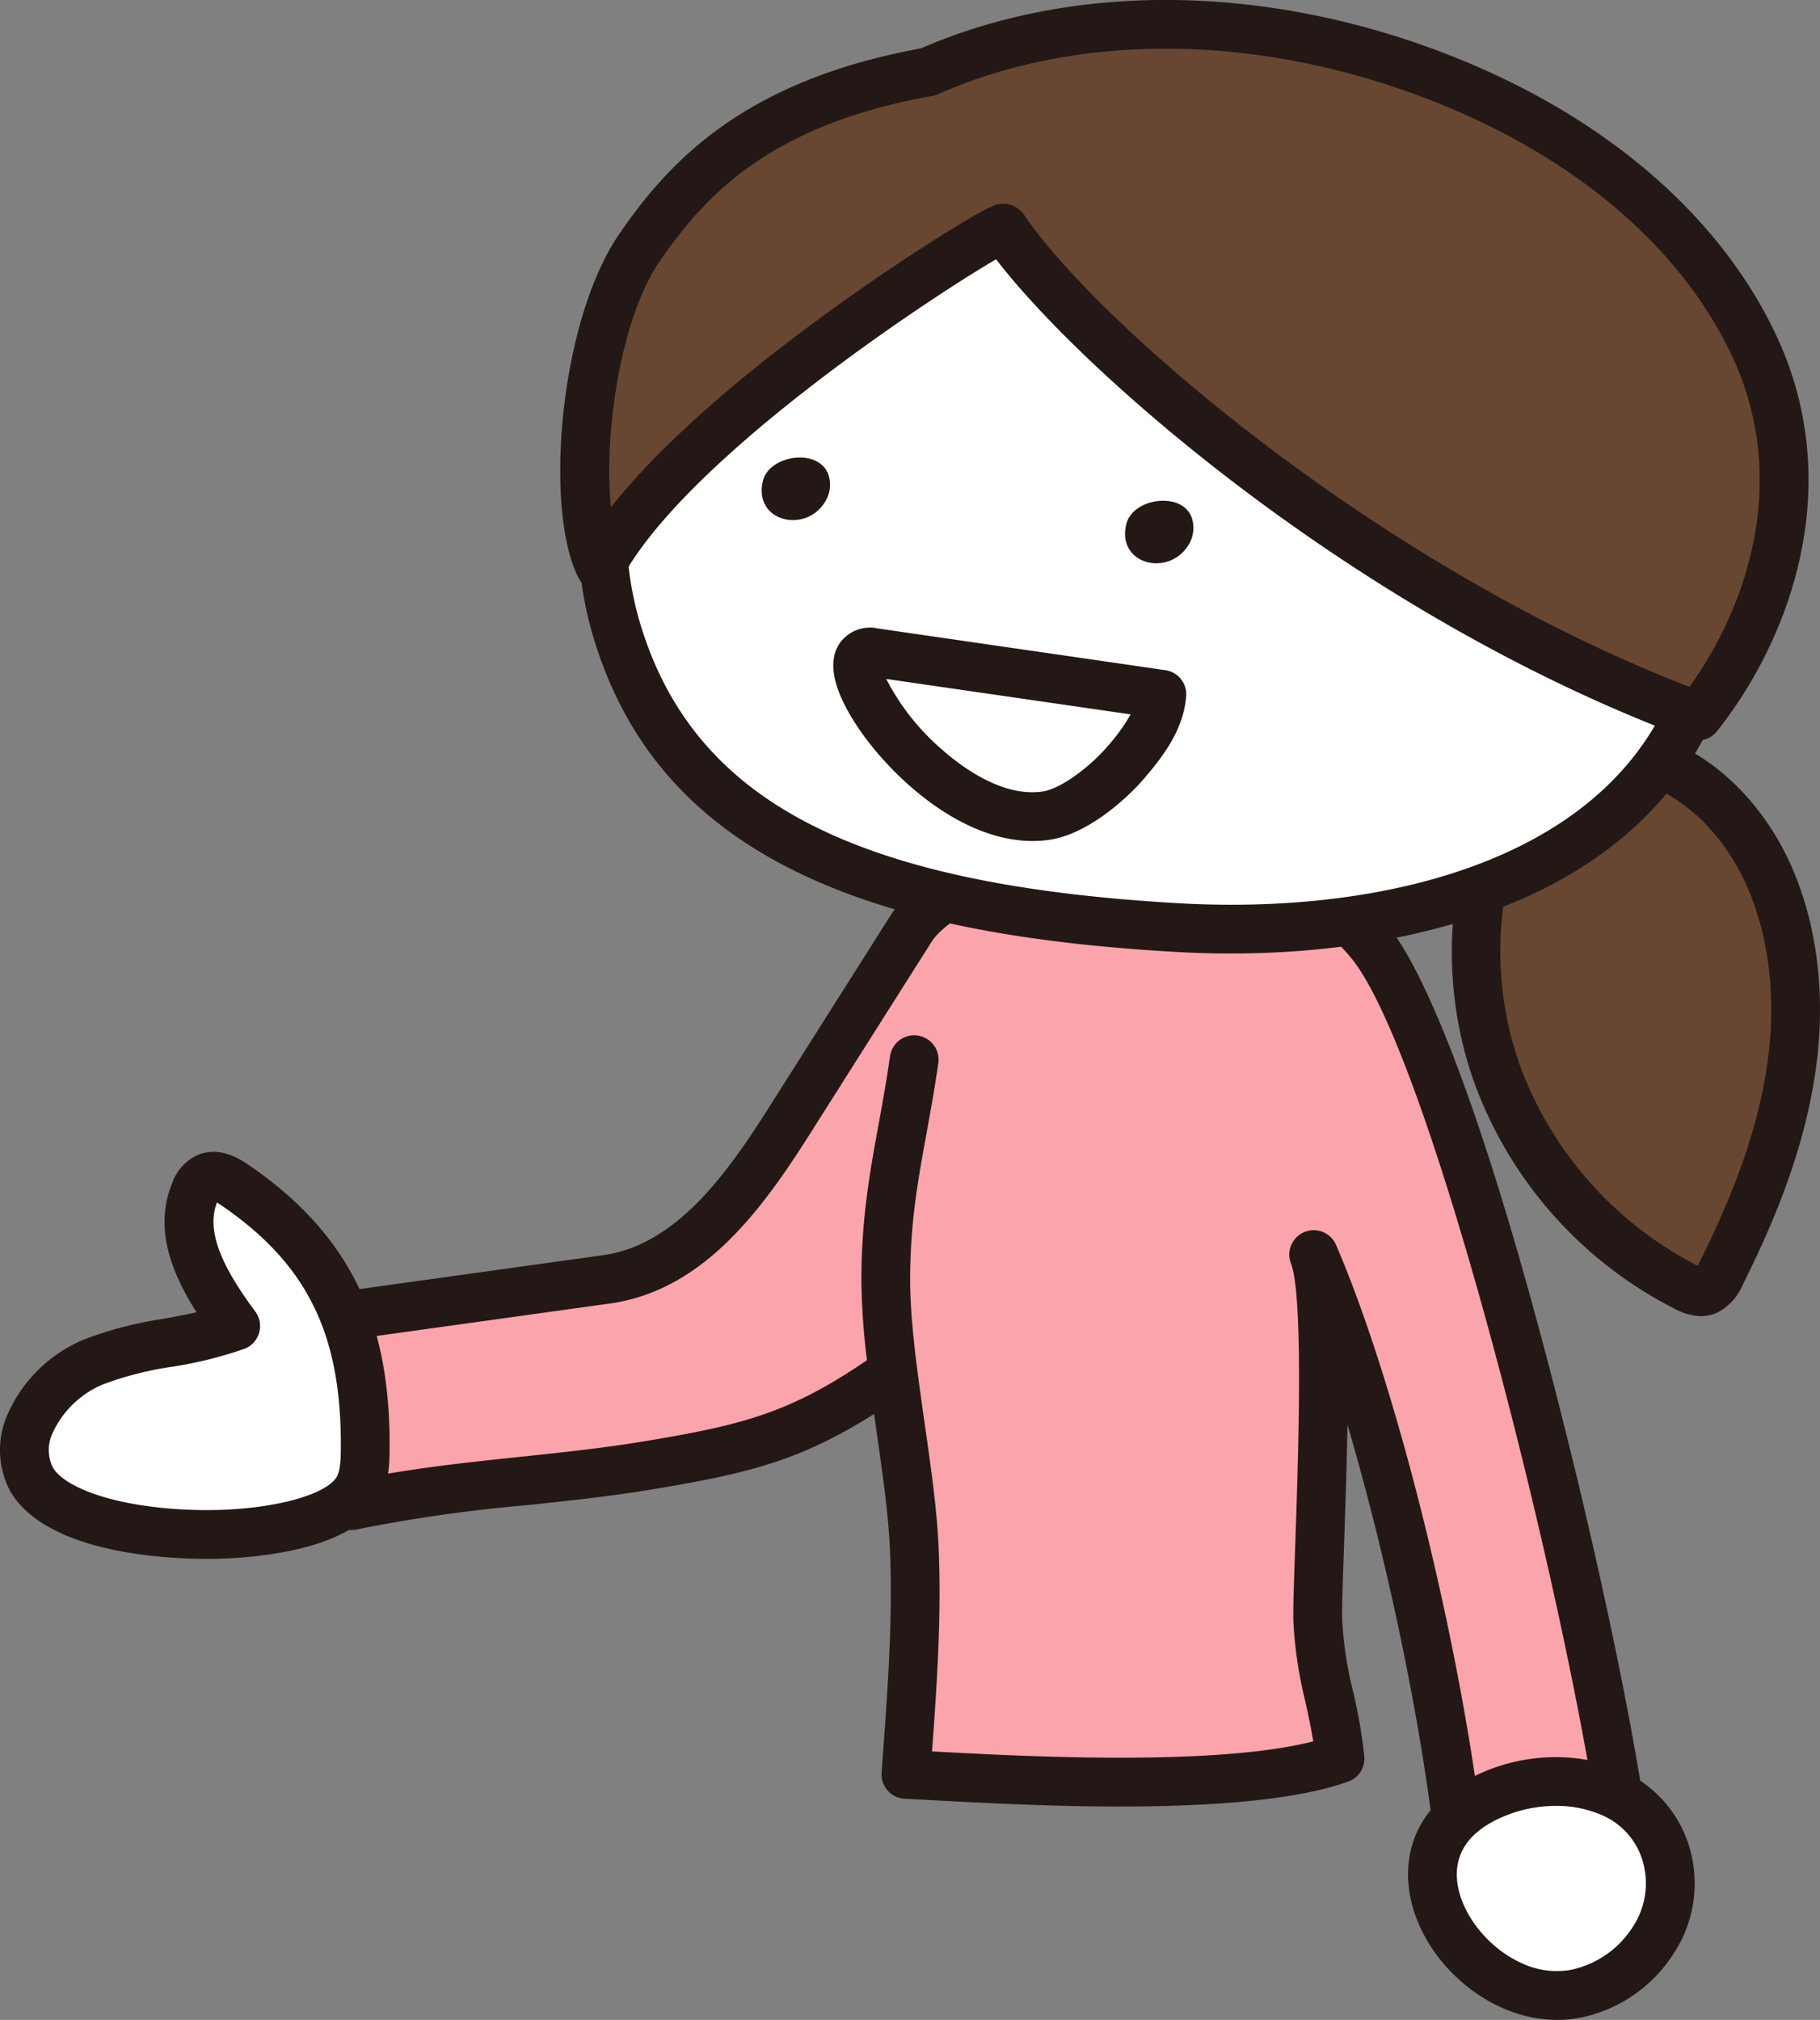 <svg xmlns="http://www.w3.org/2000/svg" width="273.569" height="303.649" viewBox="0 0 273.569 303.649">
  <rect x="0" y="0" width="273.569" height="303.649" fill="#808080" stroke="none"/>
  <g id="グループ_258" data-name="グループ 258" transform="translate(-843.944 -11213.851)">
    <g id="グループ_226" data-name="グループ 226">
      <g id="グループ_225" data-name="グループ 225">
        <path id="パス_165" data-name="パス 165" d="M1051.929,11353.21c-23.824-28.3-63.022-11.16-68.841-1.972l-18.312,28.919c-6.661,10.518-14.9,22.086-27.489,23.838l-42.387,5.9c-.734.1,2.492,28.465,4.042,28.121,14.636-3.236,29.787-3.6,44.585-6.052s34.232-9.81,34.3-9.557c3.6,12.45,4.7,9.249,5.937,24.022,1.344,16.118-.968,3.181-3.182,33.7,11.08.527,49.378,3.319,65.249-2.371-1.3-15-3.988-10.25-3.458-25.47.324-9.316,2.9-35.817-.342-44.38,10.86,25.262,23.758,67.776,24.529,95.245,7.011,1.436,11.225,3.28,24.687.024C1093.649,11486.621,1066.985,11371.1,1051.929,11353.21Z" fill="#fca4ab"/>
      </g>
    </g>
    <g id="グループ_228" data-name="グループ 228">
      <g id="グループ_227" data-name="グループ 227">
        <path id="パス_166" data-name="パス 166" d="M1076.321,11510.841a43.167,43.167,0,0,1-10.192-1.384c-.8-.178-1.617-.361-2.479-.538a3.663,3.663,0,0,1-2.928-3.488c-.556-19.778-6.689-51.791-14.239-77.4-.1,5.711-.294,11.919-.517,18.284-.172,4.933-.321,9.192-.284,10.98a56.808,56.808,0,0,0,1.65,10.831,77.218,77.218,0,0,1,1.683,9.779,3.665,3.665,0,0,1-2.415,3.768c-15.027,5.387-47.248,3.63-62.733,2.787-1.534-.084-2.858-.156-3.927-.207a3.664,3.664,0,0,1-3.481-3.926l.184-2.524c.757-10.323,1.539-21,1.049-31.406-.244-5.163-1.1-11.147-2.005-17.482q-.179-1.252-.358-2.511c-11.133,7.075-19.163,8.993-33.382,11.351-6.337,1.05-12.788,1.729-19.027,2.386a229.984,229.984,0,0,0-25.366,3.629,3.885,3.885,0,0,1-3.761-1.277c-.719-.83-1.808-2.083-3.59-16.091-1.723-13.532-1.208-14.9-.961-15.562a3.734,3.734,0,0,1,2.975-2.4l42.385-5.9c10.988-1.529,18.613-12.245,24.9-22.169l18.313-28.919c4.1-6.483,18.927-14.129,34.448-15.18,11.3-.766,27.473,1.52,40.293,16.753,3.342,3.969,12.657,19.415,26.959,76.958,7.358,29.6,14.623,65.977,13.188,75.891a3.665,3.665,0,0,1-2.766,3.037A57.853,57.853,0,0,1,1076.321,11510.841Zm-8.386-8.492c4.972,1.11,8.775,1.908,17.649.038-.011-22.624-24.97-128.4-38.639-144.637-10.842-12.881-24.578-14.806-34.191-14.159-14.6.988-26.476,8.2-28.749,11.788l-18.312,28.918c-7.164,11.313-15.988,23.547-30.081,25.508l-39.222,5.459c.391,5.112,1.689,15.781,2.7,20.7,7.68-1.494,15.484-2.315,23.06-3.112,6.132-.646,12.473-1.313,18.595-2.327,14.7-2.438,21.857-4.228,33.516-12.2a104.842,104.842,0,0,1-.841-12.4c.044-9.061,1.261-15.754,2.55-22.841.59-3.245,1.2-6.6,1.756-10.44a3.665,3.665,0,1,1,7.254,1.052c-.574,3.969-1.2,7.391-1.8,10.7-1.282,7.055-2.39,13.146-2.43,21.564-.031,6.385,1.1,14.284,2.19,21.923.89,6.226,1.81,12.663,2.07,18.173.492,10.435-.228,20.914-.971,31.078l.223.012c12.964.705,42.231,2.3,57.08-1.523-.31-1.946-.735-3.9-1.177-5.933a63.2,63.2,0,0,1-1.815-12.235c-.042-1.993.1-6.14.286-11.392.422-12.054,1.3-37.137-.629-42.238a3.665,3.665,0,0,1,6.8-2.743C1055.6,11426.194,1066.511,11474.286,1067.935,11502.349Z" fill="#231815"/>
      </g>
    </g>
    <g id="グループ_233" data-name="グループ 233">
      <g id="グループ_230" data-name="グループ 230">
        <g id="グループ_229" data-name="グループ 229">
          <path id="パス_167" data-name="パス 167" d="M895.694,11411.573c-2.959-7.607-8.179-13.917-16.387-19.537-1.266-.866-2.831-1.771-4.243-1.17a3.83,3.83,0,0,0-1.837,2.2c-2.808,6.8,1.781,14.212,6.148,20.13-6.875,2.6-14.561,2.547-21.344,5.378s-12.676,10.571-9.563,17.229c5.077,10.857,42.477,11.48,48.949,2.39,1.218-1.711,1.387-3.937,1.416-6.037C898.944,11424.3,898.014,11417.539,895.694,11411.573Z" fill="#fff"/>
        </g>
      </g>
      <g id="グループ_232" data-name="グループ 232">
        <g id="グループ_231" data-name="グループ 231">
          <path id="パス_168" data-name="パス 168" d="M874.887,11448.19c-2.194,0-4.412-.1-6.607-.3-16.544-1.5-21.594-7.244-23.132-10.533a13.238,13.238,0,0,1-.192-10.6,21.643,21.643,0,0,1,11.663-11.561,56.6,56.6,0,0,1,11.851-3.083c1.722-.315,3.4-.622,5.015-.994-3.826-6.027-6.421-12.728-3.645-19.449a7.258,7.258,0,0,1,3.792-4.175c3.409-1.447,6.559.708,7.745,1.52,8.689,5.948,14.489,12.894,17.733,21.232h0c2.4,6.174,3.509,13.358,3.388,21.965-.039,2.738-.32,5.616-2.095,8.111-2.3,3.225-6.869,5.516-13.591,6.809A64.047,64.047,0,0,1,874.887,11448.19Zm1.665-53.568c-1.916,4.955,1.836,11.064,5.772,16.4a3.665,3.665,0,0,1-1.652,5.6,61.675,61.675,0,0,1-10.882,2.694,50.359,50.359,0,0,0-10.348,2.638,14.5,14.5,0,0,0-7.649,7.44,6,6,0,0,0-.005,4.854c1.162,2.485,6.917,5.409,17.155,6.339,12.51,1.135,23.279-1.422,25.488-4.522.611-.859.715-2.413.737-3.964.108-7.645-.837-13.927-2.89-19.2-2.728-7.015-7.508-12.684-15.042-17.841C876.956,11394.869,876.731,11394.727,876.552,11394.622Z" fill="#231815"/>
        </g>
      </g>
    </g>
    <g id="新規シンボル_203" data-name="新規シンボル 203">
      <g id="グループ_235" data-name="グループ 235">
        <g id="グループ_234" data-name="グループ 234">
          <path id="パス_169" data-name="パス 169" d="M1078.885,11327.807c10.608-2.951,20.679,2.075,27.244,11.179s8.639,21.411,7.367,33.085-5.627,22.828-10.873,33.27a4.876,4.876,0,0,1-2.1,2.509,4.023,4.023,0,0,1-3.323-.586,58.7,58.7,0,0,1-27.783-30.776C1061.139,11355.02,1068.276,11330.759,1078.885,11327.807Z" fill="#684732"/>
        </g>
      </g>
      <g id="グループ_237" data-name="グループ 237">
        <g id="グループ_236" data-name="グループ 236">
          <path id="パス_170" data-name="パス 170" d="M1099.614,11411.7a8.94,8.94,0,0,1-4.087-1.175,61.948,61.948,0,0,1-29.524-32.717c-6.227-16.137-4.071-33.2.828-42.949,2.865-5.7,6.693-9.361,11.071-10.58h0c11.543-3.215,23.209,1.484,31.2,12.565,6.581,9.124,9.51,22.109,8.038,35.625-1.153,10.58-4.725,21.548-11.242,34.519a8.2,8.2,0,0,1-3.951,4.243A5.973,5.973,0,0,1,1099.614,11411.7Zm-.836-7.021Zm.943-.306h0Zm-19.854-73.032c-2.265.631-4.629,3.113-6.486,6.81-4.173,8.307-5.959,22.976-.54,37.02a55.38,55.38,0,0,0,26.044,28.839c.088.045.167.085.239.12.067-.125.142-.268.224-.431,6.111-12.164,9.449-22.34,10.5-32.022,1.279-11.737-1.161-22.87-6.7-30.544-6.12-8.485-14.828-12.146-23.29-9.791Z" fill="#231815"/>
        </g>
      </g>
    </g>
    <g id="新規シンボル_202" data-name="新規シンボル 202">
      <g id="グループ_239" data-name="グループ 239">
        <g id="グループ_238" data-name="グループ 238">
          <path id="パス_171" data-name="パス 171" d="M1021.078,11352.715c-133.743,5.145-100.758-151.648,17.754-119.673C1128.965,11261.107,1122.769,11360.353,1021.078,11352.715Z" fill="#fff"/>
        </g>
      </g>
      <g id="グループ_241" data-name="グループ 241">
        <g id="グループ_240" data-name="グループ 240">
          <path id="パス_172" data-name="パス 172" d="M1028.92,11357.189q-3.992,0-8.055-.229h0c-25.088-1.414-43.253-5.241-57.164-12.043-15.629-7.641-25.587-19.045-30.441-34.863-7.652-24.937,3-53.817,25.9-70.233,11.108-7.962,24.323-12.738,39.276-14.193a117.3,117.3,0,0,1,41.351,3.876,104.04,104.04,0,0,1,47.459,28.213c14.709,15.636,20.906,33.486,17.922,51.621-2.933,17.823-14.093,31.507-32.272,39.572C1060.707,11354.317,1045.325,11357.189,1028.92,11357.189Zm-7.642-7.548c33.447,1.882,71.149-8.025,76.657-41.5,3.284-19.956-6.9-35.708-16.028-45.407-11.272-11.982-27.732-21.763-44.03-26.159-38.95-10.507-63.362,1.252-74.446,9.2-20.381,14.607-29.906,40.154-23.163,62.125C948.405,11334.417,972.632,11346.9,1021.278,11349.642Z" fill="#231815"/>
        </g>
      </g>
    </g>
    <g id="新規シンボル_201" data-name="新規シンボル 201">
      <g id="グループ_243" data-name="グループ 243">
        <g id="グループ_242" data-name="グループ 242">
          <path id="パス_173" data-name="パス 173" d="M934.177,11299.065c21.268-22.052,30.167-31.871,58.373-50.322a3.951,3.951,0,0,1,2.267-.587,5.276,5.276,0,0,1,3.68,2.313c25.219,31.747,39.008,39.935,100.655,71.034,16.681-13.795,17.645-36.4,8.342-55.944s-28.346-33-48.611-40.609c-24.138-9.06-51.832-10.713-75.415-.295-23.56,4.214-34.941,14.063-43.438,26.479S929.832,11290.733,934.177,11299.065Z" fill="#684732"/>
        </g>
      </g>
      <g id="グループ_245" data-name="グループ 245">
        <g id="グループ_244" data-name="グループ 244">
          <path id="パス_174" data-name="パス 174" d="M1099.151,11325.168a3.652,3.652,0,0,1-1.272-.229c-49.344-18.282-90.955-54.814-104.207-72.11-9.96,5.8-46.55,29.937-56.268,47.974a3.665,3.665,0,0,1-3.227,1.928h-.025a3.666,3.666,0,0,1-3.225-1.971c-5.234-10.039-2.974-38.469,6.078-51.7,7.6-11.109,18.942-23.1,45.386-27.94,22.589-9.831,50.907-9.692,77.779.394,23.883,8.964,41.865,24.046,50.634,42.466,10.7,22.481,2.479,45.631-8.782,59.8A3.667,3.667,0,0,1,1099.151,11325.168Zm-104.373-80.687a3.736,3.736,0,0,1,3.084,1.636c10.672,15.923,52.9,52.786,100.023,70.987,9.031-12.536,15.042-31.6,6.3-49.97-7.948-16.7-24.494-30.461-46.59-38.754-25.252-9.477-51.73-9.614-72.646-.373a3.627,3.627,0,0,1-.835.255c-24.024,4.3-33.931,14.527-41.06,24.942-3.47,5.07-6.131,13.966-7.12,23.794a68.537,68.537,0,0,0-.17,13.134c7.883-10.028,20.349-20.25,30.375-27.673,7.893-5.844,14.794-10.345,18.206-12.507,8.491-5.383,9.39-5.426,10.259-5.468C994.662,11244.482,994.72,11244.48,994.778,11244.48Z" fill="#231815"/>
        </g>
      </g>
    </g>
    <g id="新規シンボル_204" data-name="新規シンボル 204">
      <g id="グループ_247" data-name="グループ 247">
        <g id="グループ_246" data-name="グループ 246">
          <path id="パス_175" data-name="パス 175" d="M1071.223,11512.336c-10.927-4.863-17.847-20.3-5.087-27.62,9.849-5.648,25.476-3.854,28.488,8.836,2.184,9.206-4.9,18.251-13.812,20.01A15.921,15.921,0,0,1,1071.223,11512.336Z" fill="#fff"/>
        </g>
      </g>
      <g id="グループ_249" data-name="グループ 249">
        <g id="グループ_248" data-name="グループ 248">
          <path id="パス_176" data-name="パス 176" d="M1078,11517.5a20.329,20.329,0,0,1-8.266-1.815h0c-7.917-3.523-13.724-11.421-14.122-19.206-.318-6.233,2.772-11.54,8.7-14.941,7.028-4.031,16.1-4.676,23.11-1.641a18.268,18.268,0,0,1,10.768,12.81,19.14,19.14,0,0,1-2.707,14.859,21.748,21.748,0,0,1-13.962,9.593A18.162,18.162,0,0,1,1078,11517.5Zm-.172-32.172a20.123,20.123,0,0,0-9.867,2.568c-3.512,2.014-5.2,4.775-5.028,8.209.254,4.976,4.459,10.514,9.781,12.883h0a12.316,12.316,0,0,0,7.388.979,14.579,14.579,0,0,0,9.216-6.367,11.872,11.872,0,0,0,1.74-9.2,10.82,10.82,0,0,0-6.547-7.775A16.92,16.92,0,0,0,1077.827,11485.328Z" fill="#231815"/>
        </g>
      </g>
    </g>
    <g id="グループ_251" data-name="グループ 251">
      <g id="グループ_250" data-name="グループ 250">
        <path id="パス_177" data-name="パス 177" d="M1022.916,11291.292c-1.789-3.577-8.72-2.446-9.663,1.314-1.52,6.059,6.263,8.031,9.284,3.249a4.823,4.823,0,0,0,.491-4.317C1022.993,11291.454,1022.956,11291.371,1022.916,11291.292Z" fill="#231815"/>
      </g>
    </g>
    <g id="グループ_253" data-name="グループ 253">
      <g id="グループ_252" data-name="グループ 252">
        <path id="パス_178" data-name="パス 178" d="M968.295,11284.8c-1.789-3.576-8.72-2.445-9.663,1.315-1.52,6.059,6.263,8.032,9.284,3.249a4.823,4.823,0,0,0,.491-4.317C968.372,11284.967,968.335,11284.885,968.295,11284.8Z" fill="#231815"/>
      </g>
    </g>
    <g id="グループ_257" data-name="グループ 257">
      <g id="グループ_254" data-name="グループ 254">
        <path id="パス_179" data-name="パス 179" d="M976.074,11311.956l-2.743,3.969a74.252,74.252,0,0,0,20.119,17.827,16.208,16.208,0,0,0,7.168,2.739c5.321.327,9.714-3.915,13.178-7.966,2.572-3.009,5.165-6.358,5.473-10.3Z" fill="#fff"/>
      </g>
      <g id="グループ_256" data-name="グループ 256">
        <g id="グループ_255" data-name="グループ 255">
          <path id="パス_180" data-name="パス 180" d="M999.156,11340.278c-11.156,0-21.868-10.245-26.638-17.668-3.356-5.224-4.172-9.246-2.426-11.959a5.549,5.549,0,0,1,5.826-2.321l43.195,6.265a3.666,3.666,0,0,1,3.128,3.912c-.4,5.062-3.481,9.054-6.341,12.4-2.587,3.024-8.494,8.364-14.22,9.19A17.583,17.583,0,0,1,999.156,11340.278Zm-22-24.363a35.3,35.3,0,0,0,8.377,10.61c3.089,2.727,9.155,7.174,15.1,6.317,2.794-.4,7.208-3.792,9.7-6.7a27.987,27.987,0,0,0,3.562-4.9Z" fill="#231815"/>
        </g>
      </g>
    </g>
  </g>
</svg>
